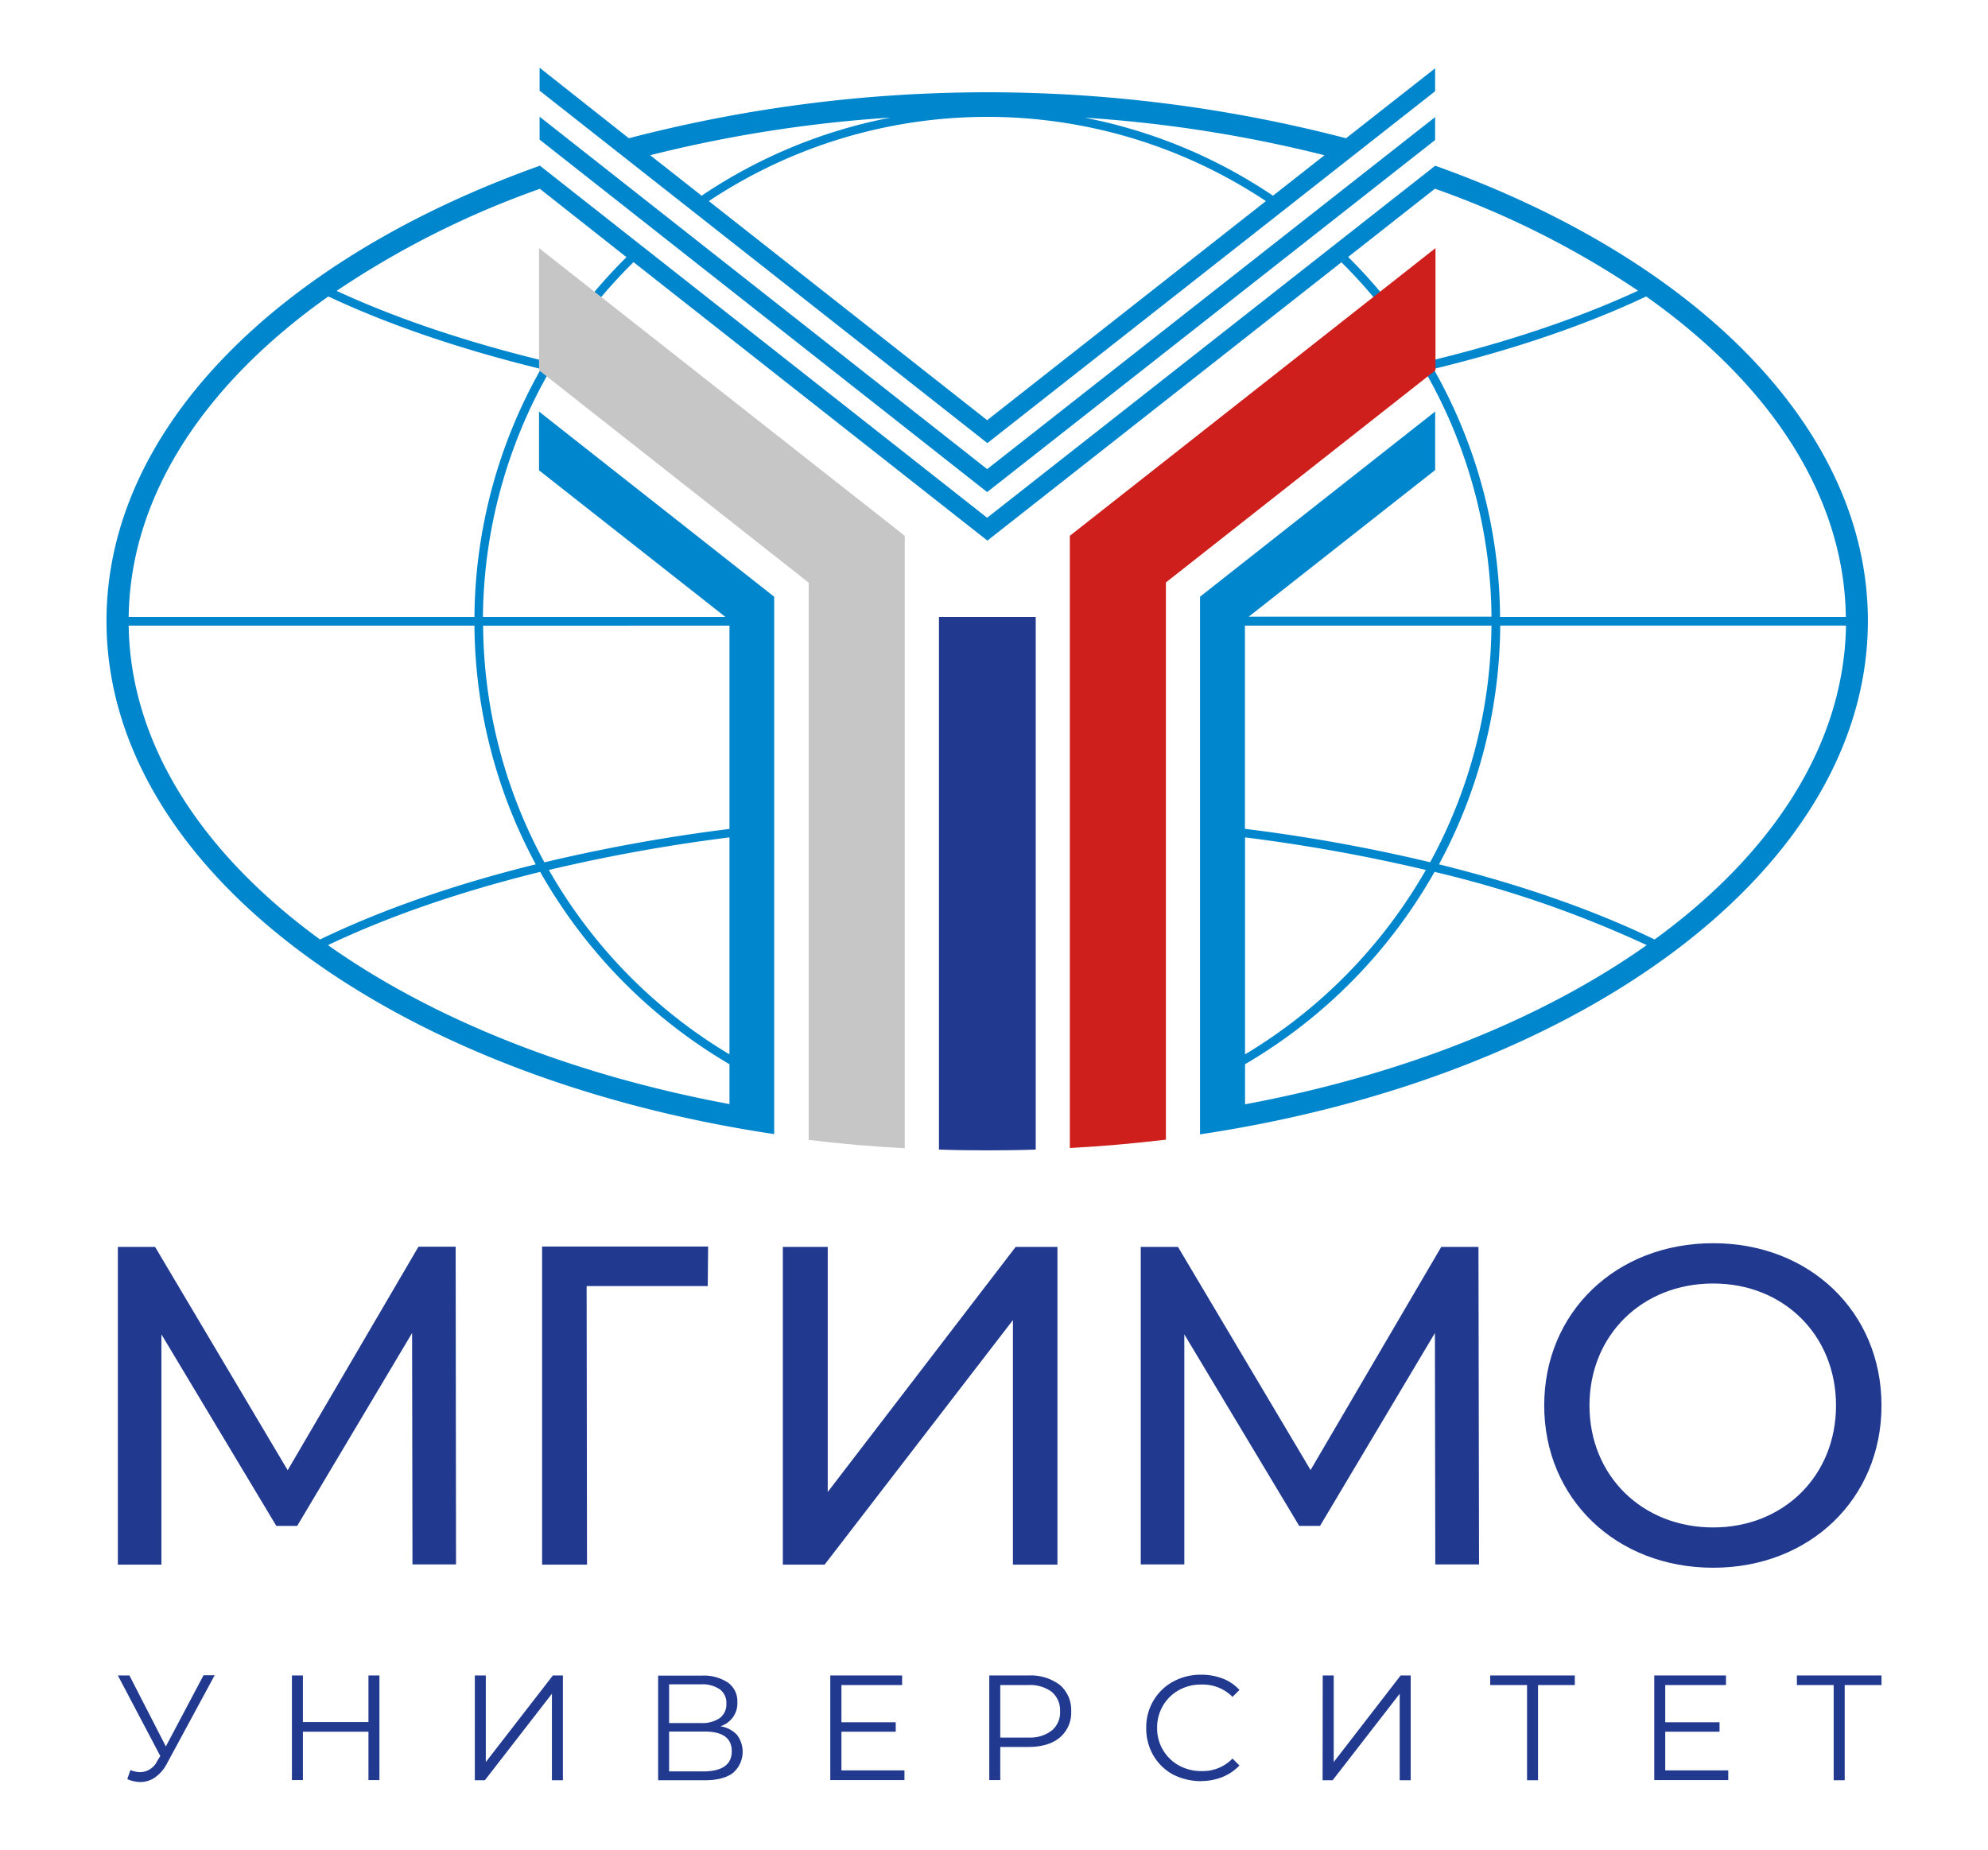 <?xml version="1.0" encoding="UTF-8"?> <svg xmlns="http://www.w3.org/2000/svg" id="Слой_1" data-name="Слой 1" viewBox="0 0 476 443"><defs><style>.cls-1{fill:#0086cd;}.cls-2{fill:#213a8f;}.cls-3{fill:#c6c6c6;}.cls-4{fill:#ce1f1c;}</style></defs><path class="cls-1" d="M343.62,39.71v5.5a215.39,215.39,0,0,1,48.59,24.41c-14.58,6.74-31.47,12.37-50,16.84A124.44,124.44,0,0,0,322.8,61.54l20.82-16.38V39.71L236.36,124,129.2,39.62v.09c-62,22.11-103.7,62.68-103.7,109,0,59.26,68.16,109.15,159.87,122.9V142.91L129.06,98.56v14.07l44.63,35.12H115.63a120.41,120.41,0,0,1,16-58.93c10.66,2.54,21.83,4.66,33.41,6.37l-1.15-2.27c-10.8-1.61-21.23-3.64-31.2-6a122.15,122.15,0,0,1,19-24.14l84.73,66.69,86.16-67.75-1.38,1.11A120.09,120.09,0,0,1,340.06,87c-10.15,2.4-20.77,4.43-31.75,6l-1.11,2.22c11.77-1.71,23.12-3.88,33.92-6.42a120.15,120.15,0,0,1,16,58.89H299l44.63-35.12V98.56l-56.3,44.35V271.67c91.7-13.76,159.91-63.69,159.91-123,0-46.33-41.67-86.9-103.65-109M30.81,149.83H113.6A122.18,122.18,0,0,0,128.28,207c-19.25,4.75-36.74,10.8-51.65,18-28.29-20.63-45.41-46.75-45.82-75.18M174.66,264.42c-37.94-7.06-71.21-20.44-96.13-38.07,14.72-7,31.89-12.88,50.81-17.54a124.31,124.31,0,0,0,45.32,46.06Zm0-11.91a121.63,121.63,0,0,1-43.24-44.16,407,407,0,0,1,43.24-7.8Zm0-102.68v48.69a413,413,0,0,0-44.31,8,120,120,0,0,1-14.67-56.67Zm-61.06-2.08H30.81C31.18,118.58,49.13,91.86,78.62,71c14.77,6.93,32,12.74,50.9,17.36a122.25,122.25,0,0,0-15.92,59.39m17-61.24c-18.5-4.48-35.44-10.11-50-16.85a215.8,215.8,0,0,1,48.59-24.41v-.09L150,61.59a123.12,123.12,0,0,0-19.43,24.92m212.67,1.85C362.12,83.79,379.34,78,394.15,71c29.49,20.82,47.44,47.58,47.81,76.75H359.17a121.81,121.81,0,0,0-15.92-59.39m-45.14,61.47h59a120.11,120.11,0,0,1-14.68,56.67,403.43,403.43,0,0,0-44.35-8V149.83Zm0,50.72a408,408,0,0,1,43.29,7.8,122.16,122.16,0,0,1-43.29,44.16Zm0,63.92v-9.6a123.86,123.86,0,0,0,45.37-46.06,264.13,264.13,0,0,1,50.81,17.54c-24.92,17.63-58.24,31.06-96.18,38.12M396.18,225c-14.91-7.2-32.4-13.24-51.64-18a121.87,121.87,0,0,0,14.67-57.18H442c-.46,28.48-17.54,54.6-45.83,75.18"></path><polygon class="cls-1" points="343.62 33.53 343.62 28.04 236.36 112.35 129.2 27.95 129.2 33.44 236.36 117.85 343.62 33.53"></polygon><path class="cls-1" d="M343.62,21.85V16.36L322.29,33.11a340.29,340.29,0,0,0-171.72,0L129.2,16.22v5.49l107.21,84.41ZM169.72,48.16a120.34,120.34,0,0,1,133.38,0l-66.74,52.47ZM304.8,46.87a122.26,122.26,0,0,0-45.13-18.69,320.23,320.23,0,0,1,57.46,9ZM213.15,28.18A122.31,122.31,0,0,0,168,46.87l-12.32-9.7a320.23,320.23,0,0,1,57.46-9"></path><path class="cls-2" d="M100.17,298.62,68.88,352.11,37.13,298.62H28.22v76.1H38.65V319.57l27.51,45.87h5l27.51-46.19.09,55.42h10.43l-.09-76.1h-8.91Zm29.63,0v76.1h10.75L140.46,308h29l.09-9.46H129.8Zm113.39,0-45,58.7v-58.7H187.44v76.1h10l45.09-58.57v58.57h10.66v-76.1Z"></path><polygon class="cls-2" points="354.14 374.67 354 298.62 345.09 298.62 313.8 352.06 282.05 298.62 273.14 298.62 273.14 374.67 283.57 374.67 283.57 319.57 311.08 365.44 316.06 365.44 343.57 319.25 343.66 374.67 354.14 374.67"></polygon><path class="cls-2" d="M450.5,401.26H430.24v2.3h8.81v22.8h2.64v-22.8h8.81v-2.3Zm-51.78,22.79v-9.32h13v-2.26h-13v-8.91h14.54v-2.3H396.09v25.06h17.72V424H398.72ZM377,401.26H356.81v2.3h8.82v22.8h2.63v-22.8h8.81v-2.3Zm-60.32,25.1h2.4l16.06-20.72v20.72h2.63v-25.1h-2.4L319.34,422V401.26h-2.63Zm-29.08.19a13.67,13.67,0,0,0,5.17-1,11.69,11.69,0,0,0,4-2.73l-1.66-1.66a9.9,9.9,0,0,1-7.43,3,11.08,11.08,0,0,1-5.4-1.34,10.11,10.11,0,0,1-5.22-9,10.29,10.29,0,0,1,1.39-5.31,10,10,0,0,1,3.83-3.74,10.66,10.66,0,0,1,5.4-1.33,10,10,0,0,1,7.43,2.95l1.66-1.66a10.57,10.57,0,0,0-4-2.73,14.28,14.28,0,0,0-5.17-.92,13.81,13.81,0,0,0-6.73,1.66,12.38,12.38,0,0,0-4.71,4.57,12.57,12.57,0,0,0-1.71,6.56,12.79,12.79,0,0,0,1.71,6.55A12.11,12.11,0,0,0,280.9,425a14.67,14.67,0,0,0,6.73,1.57m-41.48-10.43H239.5V403.56h6.65a8.75,8.75,0,0,1,5.67,1.62,5.81,5.81,0,0,1,2,4.66,5.64,5.64,0,0,1-2,4.62,8.52,8.52,0,0,1-5.67,1.66m.09-14.86h-9.37v25.06h2.63v-7.94h6.74c3.18,0,5.72-.74,7.52-2.26a7.79,7.79,0,0,0,2.72-6.28,7.93,7.93,0,0,0-2.72-6.32,11.68,11.68,0,0,0-7.52-2.26m-44.77,22.79v-9.32h13v-2.26h-13v-8.91H216v-2.3H198.8v25.06h17.76V424H201.47Zm-32.76.19h-8.5v-9.55h8.5q6.49,0,6.5,4.7t-6.5,4.85m-8.5-20.86h7.66a7.35,7.35,0,0,1,4.48,1.2,4,4,0,0,1,1.57,3.41,4.1,4.1,0,0,1-1.57,3.47,7.42,7.42,0,0,1-4.48,1.2h-7.66Zm12.28,10.06a6.11,6.11,0,0,0,3-2.17,5.68,5.68,0,0,0,1.06-3.55,5.5,5.5,0,0,0-2.26-4.76A10.5,10.5,0,0,0,168,401.3H157.58v25.06h11.13c3,0,5.26-.6,6.78-1.75a6.71,6.71,0,0,0,1-9.09,6.72,6.72,0,0,0-4-2.08m-58.8,12.92h2.4l16.06-20.72v20.72h2.63v-25.1h-2.4L116.32,422V401.26h-2.63Zm-25.47-25.1v11.16H72.53V401.26H69.9v25.06h2.63V414.73H88.22v11.59h2.63V401.26Zm-39.51,0-9,17-8.72-17H28.22l10.16,19.29-.74,1.2a4.62,4.62,0,0,1-4.06,2.67,6.63,6.63,0,0,1-2.36-.5l-.74,2.17a8.09,8.09,0,0,0,3.1.69,6.1,6.1,0,0,0,3.55-1.11A9.16,9.16,0,0,0,40,422.3l11.4-21.09H48.71Z"></path><path class="cls-2" d="M410.21,365.81c-17,0-29.63-12.37-29.63-29.21s12.6-29.21,29.63-29.21c16.85,0,29.4,12.36,29.4,29.21s-12.55,29.21-29.4,29.21M450.5,336.6c0-22.38-17.17-38.86-40.29-38.86-23.35,0-40.47,16.61-40.47,38.86s17.16,38.86,40.47,38.86c23.12,0,40.29-16.52,40.29-38.86"></path><path class="cls-2" d="M224.82,147.75V275.31c3.83.14,7.67.19,11.59.19s7.75-.05,11.58-.19V147.75Z"></path><path class="cls-3" d="M129.06,59.42V88.68l64.57,50.86V273q11.28,1.38,23,2V128.32Z"></path><path class="cls-4" d="M343.71,88.68V59.42l-87.55,68.9V274.94c7.8-.41,15.46-1.11,23-2V139.49Z"></path></svg> 